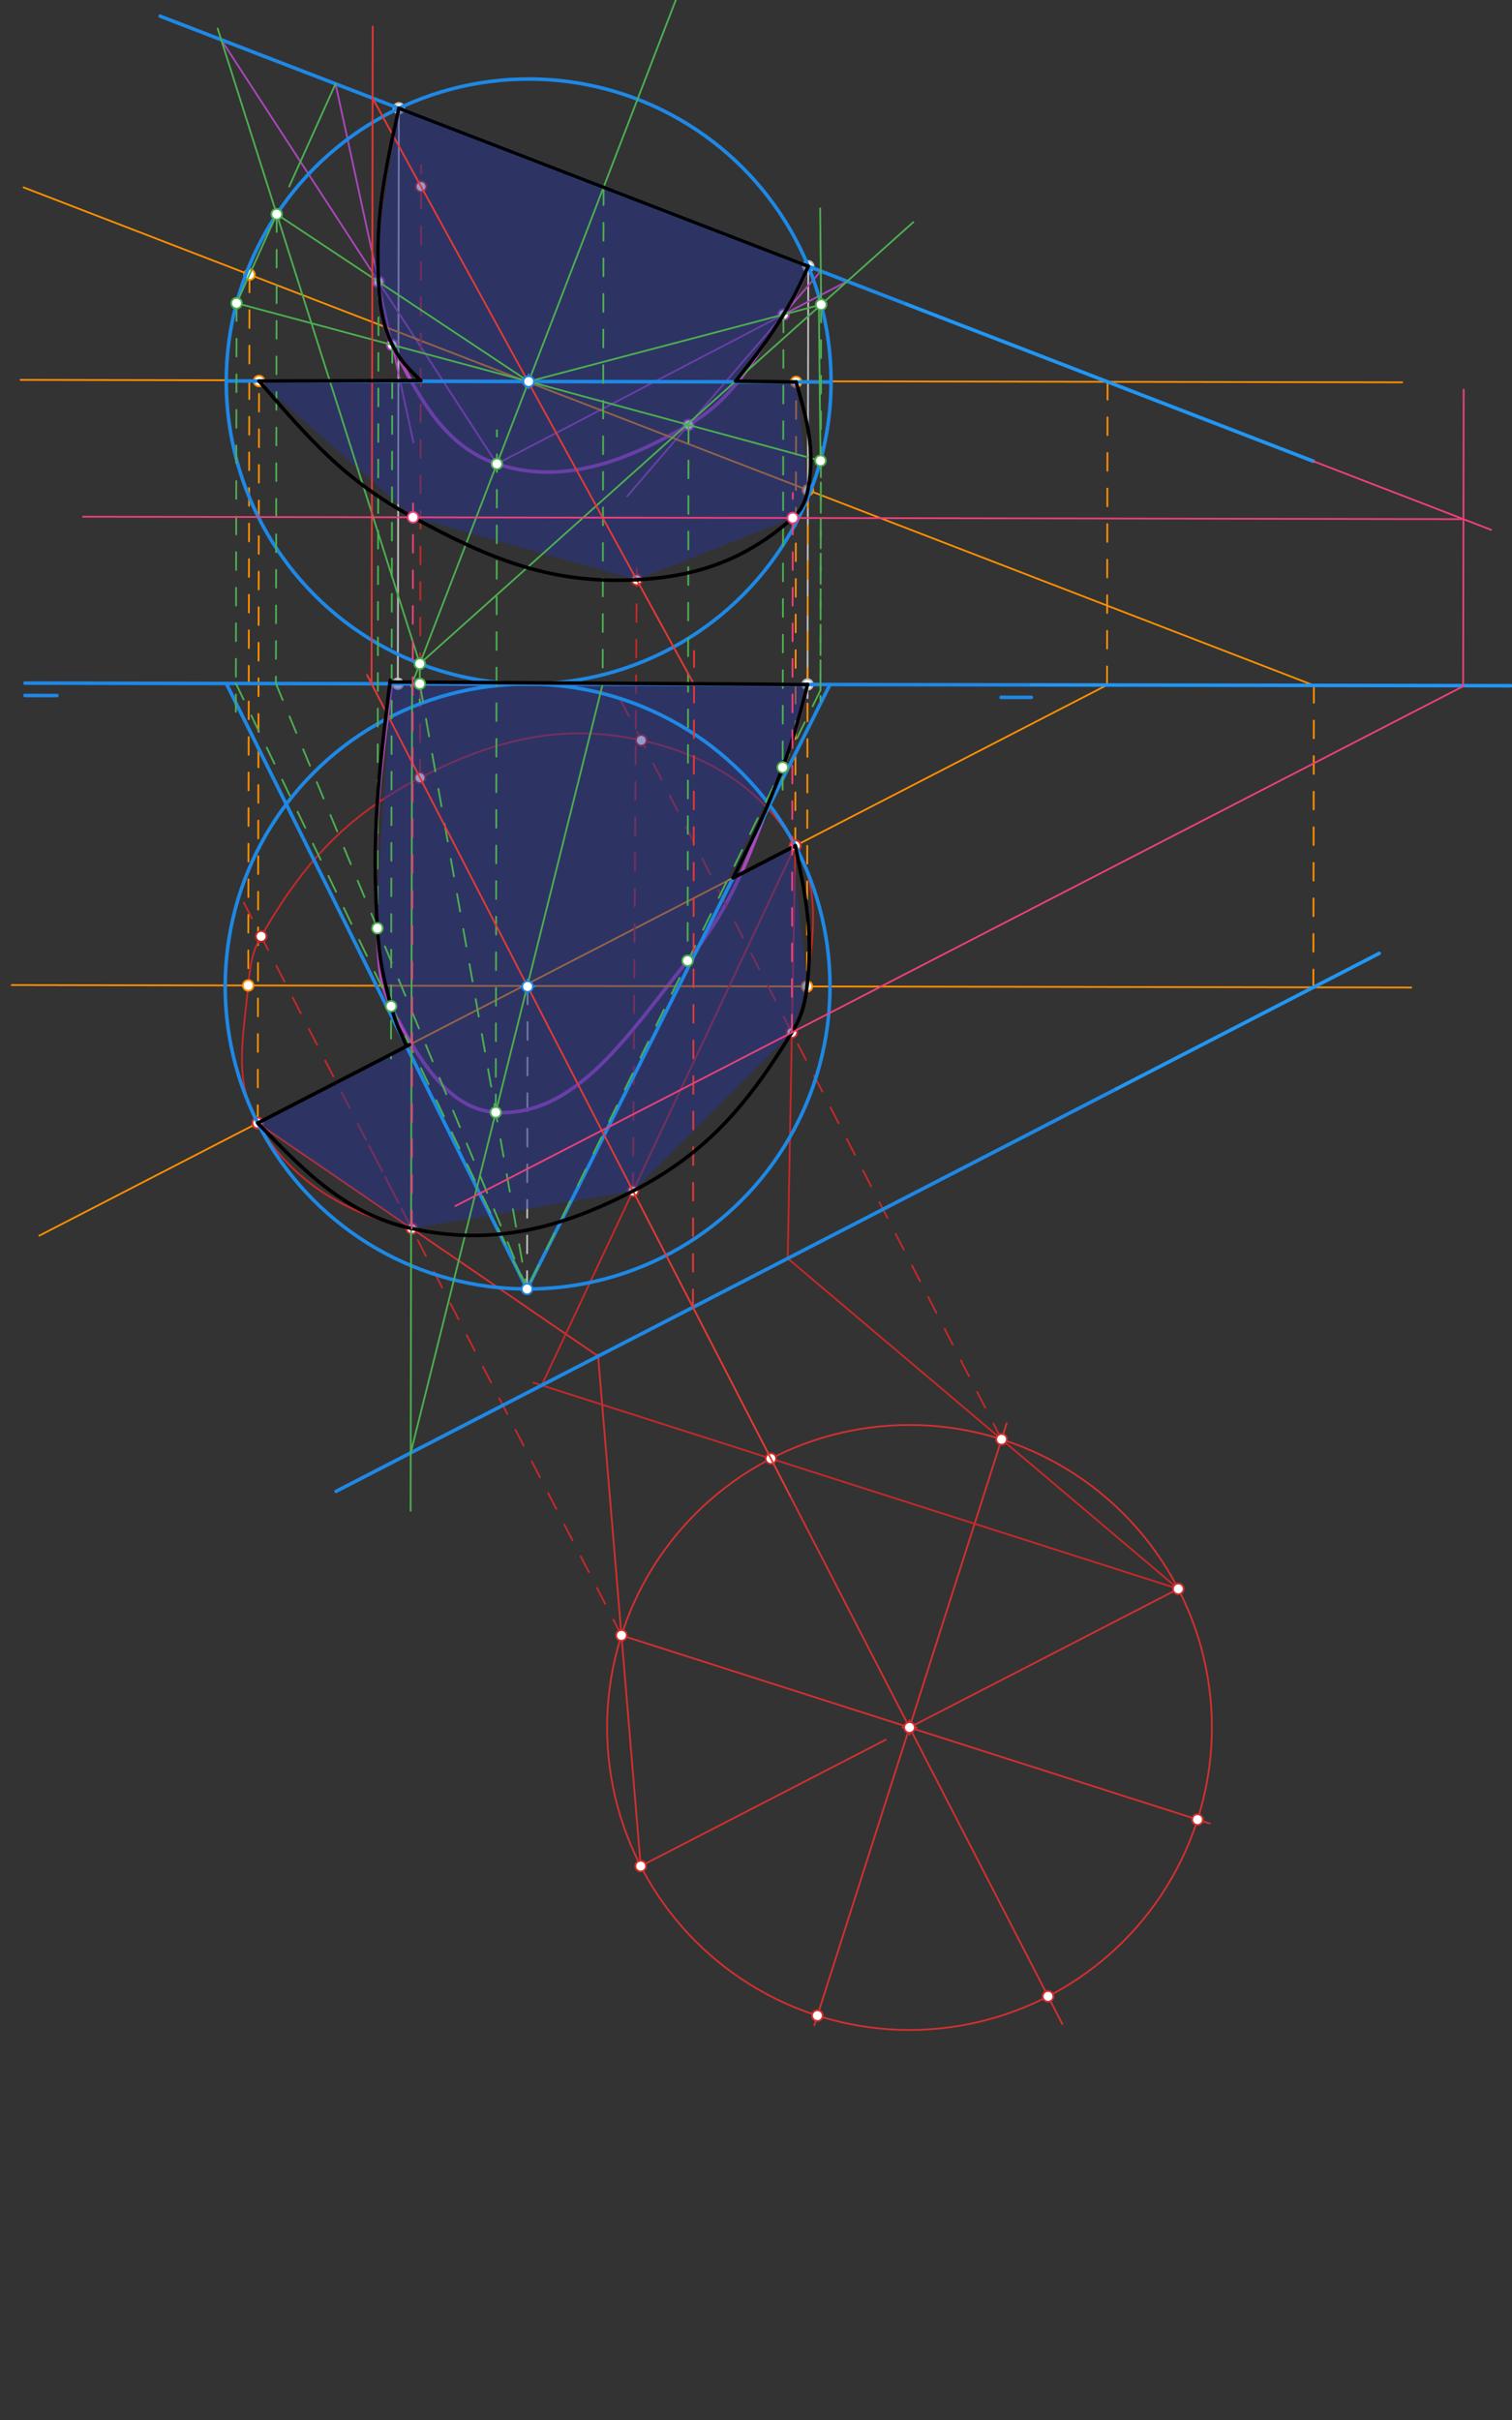<svg xmlns="http://www.w3.org/2000/svg" class="svg--1it" height="100%" preserveAspectRatio="xMidYMid meet" viewBox="0 0 850.394 1360.63" width="100%"><rect x="0" y="0" width="850.394" height="1360.63" fill="#333333" stroke="none"/><defs><marker id="marker-arrow" markerHeight="16" markerUnits="userSpaceOnUse" markerWidth="24" orient="auto-start-reverse" refX="24" refY="4" viewBox="0 0 24 8"><path d="M 0 0 L 24 4 L 0 8 z" stroke="inherit"></path></marker></defs><g class="aux-layer--1FB"><g class="element--2qn"><line stroke="#BDBDBD" stroke-dasharray="10" stroke-linecap="round" stroke-width="1" x1="296.737" x2="296.437" y1="554.653" y2="724.732"></line></g><g class="element--2qn"><line stroke="#BDBDBD" stroke-dasharray="none" stroke-linecap="round" stroke-width="1" x1="454.601" x2="454.172" y1="149.727" y2="392.493"></line></g><g class="element--2qn"><line stroke="#BDBDBD" stroke-dasharray="none" stroke-linecap="round" stroke-width="1" x1="224.328" x2="223.756" y1="60.886" y2="384.446"></line></g><g class="element--2qn"><line stroke="#AB47BC" stroke-dasharray="none" stroke-linecap="round" stroke-width="1" x1="124.406" x2="279.469" y1="22.335" y2="260.812"></line></g><g class="element--2qn"><line stroke="#AB47BC" stroke-dasharray="none" stroke-linecap="round" stroke-width="1" x1="188.716" x2="212.91" y1="47.146" y2="158.448"></line></g><g class="element--2qn"><line stroke="#AB47BC" stroke-dasharray="none" stroke-linecap="round" stroke-width="1" x1="212.91" x2="232.537" y1="158.448" y2="248.741"></line></g><g class="element--2qn"><line stroke="#AB47BC" stroke-dasharray="none" stroke-linecap="round" stroke-width="1" x1="476.486" x2="279.469" y1="158.17" y2="260.812"></line></g><g class="element--2qn"><line stroke="#AB47BC" stroke-dasharray="none" stroke-linecap="round" stroke-width="1" x1="461.635" x2="440.641" y1="152.441" y2="176.844"></line></g><g class="element--2qn"><line stroke="#AB47BC" stroke-dasharray="none" stroke-linecap="round" stroke-width="1" x1="440.641" x2="352.757" y1="176.844" y2="279.006"></line></g><g class="element--2qn"><line stroke="#AB47BC" stroke-dasharray="none" stroke-linecap="round" stroke-width="2" x1="224.328" x2="454.601" y1="60.886" y2="149.727"></line></g><g class="element--2qn"><path d="M 224.328 60.886 C 216.167 97.734, 211.07 120.752, 212.91 158.448 C 213.59 172.385, 214.47 181.755, 220.623 193.935 C 235.718 223.812, 249.926 250.88, 279.469 260.812 C 315.947 273.076, 352.296 259.407, 387.258 238.9 C 413.277 223.639, 422.859 203.237, 440.641 176.844 C 447.267 167.011, 449.969 160.643, 454.601 149.727" fill="none" stroke="#AB47BC" stroke-linecap="round" stroke-width="2"></path></g><g class="element--2qn"><line stroke="#AB47BC" stroke-dasharray="none" stroke-linecap="round" stroke-width="2" x1="454.186" x2="220.287" y1="384.853" y2="384.439"></line></g><g class="element--2qn"><line stroke="#AB47BC" stroke-dasharray="none" stroke-linecap="round" stroke-width="2" x1="454.186" x2="220.287" y1="384.853" y2="384.439"></line></g><g class="element--2qn"><path d="M 220.287 384.439 C 213.264 437.531, 209.175 468.441, 212.267 521.905 C 213.267 539.19, 212.393 551.069, 219.967 565.752 C 234.225 593.395, 251.2 623.706, 278.825 625.414 C 324.153 628.217, 353.99 580.674, 386.726 540.163 C 415.56 504.48, 422.824 475.679, 440.192 431.476 C 447.171 413.711, 449.678 403.399, 454.186 384.853" fill="none" stroke="#AB47BC" stroke-linecap="round" stroke-width="2"></path></g><g class="element--2qn"><line stroke="#FF8F00" stroke-dasharray="none" stroke-linecap="round" stroke-width="1" x1="296.579" x2="793.697" y1="554.346" y2="555.224"></line></g><g class="element--2qn"><line stroke="#FF8F00" stroke-dasharray="none" stroke-linecap="round" stroke-width="1" x1="296.579" x2="6.569" y1="554.346" y2="553.834"></line></g><g class="element--2qn"><line stroke="#FF8F00" stroke-dasharray="none" stroke-linecap="round" stroke-width="1" x1="296.729" x2="788.65" y1="214.093" y2="214.962"></line></g><g class="element--2qn"><line stroke="#FF8F00" stroke-dasharray="none" stroke-linecap="round" stroke-width="1" x1="296.729" x2="11.583" y1="214.093" y2="213.589"></line></g><g class="element--2qn"><line stroke="#FF8F00" stroke-dasharray="10" stroke-linecap="round" stroke-width="1" x1="738.664" x2="738.964" y1="555.127" y2="385.356"></line></g><g class="element--2qn"><line stroke="#FF8F00" stroke-dasharray="10" stroke-linecap="round" stroke-width="1" x1="622.927" x2="622.626" y1="214.669" y2="385.15"></line></g><g class="element--2qn"><line stroke="#FF8F00" stroke-dasharray="none" stroke-linecap="round" stroke-width="1" x1="622.626" x2="22.118" y1="385.15" y2="694.743"></line></g><g class="element--2qn"><line stroke="#FF8F00" stroke-dasharray="none" stroke-linecap="round" stroke-width="1" x1="738.964" x2="13.279" y1="385.356" y2="105.379"></line></g><g class="element--2qn"><line stroke="#FF8F00" stroke-dasharray="10" stroke-linecap="round" stroke-width="1" x1="454.379" x2="453.886" y1="275.56" y2="554.624"></line></g><g class="element--2qn"><line stroke="#FF8F00" stroke-dasharray="10" stroke-linecap="round" stroke-width="1" x1="140.313" x2="139.607" y1="154.39" y2="554.069"></line></g><g class="element--2qn"><line stroke="#FF8F00" stroke-dasharray="10" stroke-linecap="round" stroke-width="1" x1="144.963" x2="145.701" y1="631.41" y2="213.826"></line></g><g class="element--2qn"><line stroke="#FF8F00" stroke-dasharray="10" stroke-linecap="round" stroke-width="1" x1="447.296" x2="447.757" y1="475.542" y2="214.762"></line></g><g class="element--2qn"><line stroke="#D32F2F" stroke-dasharray="none" stroke-linecap="round" stroke-width="1" x1="444.409" x2="597.53" y1="841.089" y2="1138.093"></line></g><g class="element--2qn"><g class="center--1s5"><line x1="507.522" y1="971.265" x2="515.522" y2="971.265" stroke="#D32F2F" stroke-width="1" stroke-linecap="round"></line><line x1="511.522" y1="967.265" x2="511.522" y2="975.265" stroke="#D32F2F" stroke-width="1" stroke-linecap="round"></line><circle class="hit--230" cx="511.522" cy="971.265" r="4" stroke="none" fill="transparent"></circle></g><circle cx="511.522" cy="971.265" fill="none" r="170.079" stroke="#D32F2F" stroke-dasharray="none" stroke-width="1"></circle></g><g class="element--2qn"><line stroke="#D32F2F" stroke-dasharray="none" stroke-linecap="round" stroke-width="1" x1="498.157" x2="360.35" y1="978.155" y2="1049.201"></line></g><g class="element--2qn"><line stroke="#D32F2F" stroke-dasharray="none" stroke-linecap="round" stroke-width="1" x1="511.522" x2="662.693" y1="971.265" y2="893.329"></line></g><g class="element--2qn"><line stroke="#D32F2F" stroke-dasharray="none" stroke-linecap="round" stroke-width="1" x1="511.522" x2="680.457" y1="971.265" y2="1025.266"></line></g><g class="element--2qn"><line stroke="#D32F2F" stroke-dasharray="none" stroke-linecap="round" stroke-width="1" x1="511.522" x2="349.518" y1="971.265" y2="919.48"></line></g><g class="element--2qn"><line stroke="#D32F2F" stroke-dasharray="none" stroke-linecap="round" stroke-width="1" x1="511.522" x2="566.19" y1="971.265" y2="800.24"></line></g><g class="element--2qn"><line stroke="#D32F2F" stroke-dasharray="none" stroke-linecap="round" stroke-width="1" x1="511.522" x2="457.992" y1="971.265" y2="1138.725"></line></g><g class="element--2qn"><line stroke="#D32F2F" stroke-dasharray="none" stroke-linecap="round" stroke-width="1" x1="360.35" x2="349.518" y1="1049.201" y2="919.48"></line></g><g class="element--2qn"><line stroke="#D32F2F" stroke-dasharray="none" stroke-linecap="round" stroke-width="1" x1="349.518" x2="336.326" y1="919.48" y2="761.504"></line></g><g class="element--2qn"><line stroke="#D32F2F" stroke-dasharray="none" stroke-linecap="round" stroke-width="1" x1="336.41" x2="144.963" y1="762.51" y2="631.41"></line></g><g class="element--2qn"><line stroke="#C62828" stroke-dasharray="10" stroke-linecap="round" stroke-width="1" x1="349.518" x2="206.904" y1="919.48" y2="642.856"></line></g><g class="element--2qn"><line stroke="#C62828" stroke-dasharray="none" stroke-linecap="round" stroke-width="1" x1="662.693" x2="433.585" y1="893.329" y2="820.094"></line></g><g class="element--2qn"><line stroke="#C62828" stroke-dasharray="none" stroke-linecap="round" stroke-width="1" x1="433.585" x2="299.958" y1="820.094" y2="777.38"></line></g><g class="element--2qn"><line stroke="#C62828" stroke-dasharray="none" stroke-linecap="round" stroke-width="1" x1="304.655" x2="447.296" y1="778.881" y2="475.542"></line></g><g class="element--2qn"><line stroke="#C62828" stroke-dasharray="none" stroke-linecap="round" stroke-width="1" x1="662.693" x2="563.306" y1="893.329" y2="809.262"></line></g><g class="element--2qn"><line stroke="#C62828" stroke-dasharray="none" stroke-linecap="round" stroke-width="1" x1="563.306" x2="442.919" y1="809.262" y2="707.431"></line></g><g class="element--2qn"><line stroke="#C62828" stroke-dasharray="none" stroke-linecap="round" stroke-width="1" x1="443.043" x2="447.296" y1="707.535" y2="475.542"></line></g><g class="element--2qn"><line stroke="#C62828" stroke-dasharray="10" stroke-linecap="round" stroke-width="1" x1="563.306" x2="442.845" y1="809.262" y2="575.606"></line></g><g class="element--2qn"><line stroke="#C62828" stroke-dasharray="10" stroke-linecap="round" stroke-width="1" x1="224.163" x2="136.743" y1="676.332" y2="506.766"></line></g><g class="element--2qn"><line stroke="#C62828" stroke-dasharray="10" stroke-linecap="round" stroke-width="1" x1="445.372" x2="348.42" y1="580.507" y2="392.452"></line></g><g class="element--2qn"><path d="M 144.963 631.41 C 131.218 607.39, 136.801 583.737, 139.607 554.069 C 140.641 543.136, 141.548 535.723, 146.888 526.444 C 170.477 485.449, 194.668 458.737, 236.238 437.306 C 277.809 415.874, 315.89 406.384, 360.676 416.226 C 397.93 424.412, 428.421 443.085, 447.296 475.542 C 461.564 500.076, 457.424 524.608, 453.886 554.624 C 452.671 564.93, 450.769 571.747, 445.372 580.507 C 420.372 621.083, 397.592 648.214, 356.021 669.646 C 314.451 691.078, 276.37 700.568, 231.584 690.726 C 194.33 682.539, 163.576 663.937, 144.963 631.41" fill="none" stroke="#C62828" stroke-linecap="round" stroke-width="1"></path></g><g class="element--2qn"><line stroke="#C62828" stroke-dasharray="10" stroke-linecap="round" stroke-width="1" x1="236.238" x2="236.847" y1="437.306" y2="92.824"></line></g><g class="element--2qn"><line stroke="#C62828" stroke-dasharray="10" stroke-linecap="round" stroke-width="1" x1="356.021" x2="358.16" y1="669.646" y2="315.818"></line></g><g class="element--2qn"><circle cx="224.328" cy="60.886" r="3" stroke="#BDBDBD" stroke-width="1" fill="#ffffff"></circle>}</g><g class="element--2qn"><circle cx="454.601" cy="149.727" r="3" stroke="#BDBDBD" stroke-width="1" fill="#ffffff"></circle>}</g><g class="element--2qn"><circle cx="223.756" cy="384.446" r="3" stroke="#BDBDBD" stroke-width="1" fill="#ffffff"></circle>}</g><g class="element--2qn"><circle cx="454.186" cy="384.853" r="3" stroke="#BDBDBD" stroke-width="1" fill="#ffffff"></circle>}</g><g class="element--2qn"><circle cx="212.91" cy="158.448" r="3" stroke="#AB47BC" stroke-width="1" fill="#ffffff"></circle>}</g><g class="element--2qn"><circle cx="212.91" cy="158.448" r="3" stroke="#AB47BC" stroke-width="1" fill="#ffffff"></circle>}</g><g class="element--2qn"><circle cx="220.623" cy="193.935" r="3" stroke="#AB47BC" stroke-width="1" fill="#ffffff"></circle>}</g><g class="element--2qn"><circle cx="440.641" cy="176.844" r="3" stroke="#AB47BC" stroke-width="1" fill="#ffffff"></circle>}</g><g class="element--2qn"><circle cx="387.258" cy="238.9" r="3" stroke="#AB47BC" stroke-width="1" fill="#ffffff"></circle>}</g><g class="element--2qn"><circle cx="447.296" cy="475.542" r="3" stroke="#FF8F00" stroke-width="1" fill="#ffffff"></circle>}</g><g class="element--2qn"><circle cx="144.963" cy="631.41" r="3" stroke="#FF8F00" stroke-width="1" fill="#ffffff"></circle>}</g><g class="element--2qn"><circle cx="140.313" cy="154.39" r="3" stroke="#FF8F00" stroke-width="1" fill="#ffffff"></circle>}</g><g class="element--2qn"><circle cx="454.379" cy="275.56" r="3" stroke="#FF8F00" stroke-width="1" fill="#ffffff"></circle>}</g><g class="element--2qn"><circle cx="139.607" cy="554.069" r="3" stroke="#FF8F00" stroke-width="1" fill="#ffffff"></circle>}</g><g class="element--2qn"><circle cx="453.886" cy="554.624" r="3" stroke="#FF8F00" stroke-width="1" fill="#ffffff"></circle>}</g><g class="element--2qn"><circle cx="447.757" cy="214.762" r="3" stroke="#FF8F00" stroke-width="1" fill="#ffffff"></circle>}</g><g class="element--2qn"><circle cx="145.7" cy="214.229" r="3" stroke="#FF8F00" stroke-width="1" fill="#ffffff"></circle>}</g><g class="element--2qn"><circle cx="297.178" cy="214.911" r="3" stroke="#D32F2F" stroke-width="1" fill="#ffffff"></circle>}</g><g class="element--2qn"><circle cx="297.178" cy="214.911" r="3" stroke="#D32F2F" stroke-width="1" fill="#ffffff"></circle>}</g><g class="element--2qn"><circle cx="511.522" cy="971.265" r="3" stroke="#D32F2F" stroke-width="1" fill="#ffffff"></circle>}</g><g class="element--2qn"><circle cx="144.963" cy="631.41" r="3" stroke="#D32F2F" stroke-width="1" fill="#ffffff"></circle>}</g><g class="element--2qn"><circle cx="447.296" cy="475.542" r="3" stroke="#D32F2F" stroke-width="1" fill="#ffffff"></circle>}</g><g class="element--2qn"><circle cx="360.35" cy="1049.201" r="3" stroke="#D32F2F" stroke-width="1" fill="#ffffff"></circle>}</g><g class="element--2qn"><circle cx="662.693" cy="893.329" r="3" stroke="#D32F2F" stroke-width="1" fill="#ffffff"></circle>}</g><g class="element--2qn"><circle cx="459.737" cy="1133.268" r="3" stroke="#D32F2F" stroke-width="1" fill="#ffffff"></circle>}</g><g class="element--2qn"><circle cx="589.458" cy="1122.436" r="3" stroke="#D32F2F" stroke-width="1" fill="#ffffff"></circle>}</g><g class="element--2qn"><circle cx="673.525" cy="1023.05" r="3" stroke="#D32F2F" stroke-width="1" fill="#ffffff"></circle>}</g><g class="element--2qn"><circle cx="563.306" cy="809.262" r="3" stroke="#D32F2F" stroke-width="1" fill="#ffffff"></circle>}</g><g class="element--2qn"><circle cx="349.518" cy="919.48" r="3" stroke="#D32F2F" stroke-width="1" fill="#ffffff"></circle>}</g><g class="element--2qn"><circle cx="231.584" cy="690.726" r="3" stroke="#D32F2F" stroke-width="1" fill="#ffffff"></circle>}</g><g class="element--2qn"><circle cx="433.585" cy="820.094" r="3" stroke="#C62828" stroke-width="1" fill="#ffffff"></circle>}</g><g class="element--2qn"><circle cx="356.021" cy="669.646" r="3" stroke="#C62828" stroke-width="1" fill="#ffffff"></circle>}</g><g class="element--2qn"><circle cx="236.238" cy="437.306" r="3" stroke="#C62828" stroke-width="1" fill="#ffffff"></circle>}</g><g class="element--2qn"><circle cx="445.372" cy="580.507" r="3" stroke="#C62828" stroke-width="1" fill="#ffffff"></circle>}</g><g class="element--2qn"><circle cx="146.888" cy="526.444" r="3" stroke="#C62828" stroke-width="1" fill="#ffffff"></circle>}</g><g class="element--2qn"><circle cx="360.676" cy="416.226" r="3" stroke="#C62828" stroke-width="1" fill="#ffffff"></circle>}</g><g class="element--2qn"><circle cx="236.826" cy="104.897" r="3" stroke="#C62828" stroke-width="1" fill="#ffffff"></circle>}</g><g class="element--2qn"><circle cx="358.098" cy="325.958" r="3" stroke="#C62828" stroke-width="1" fill="#ffffff"></circle>}</g></g><g class="main-layer--3Vd"><g class="element--2qn"><g fill="#283593" opacity="0.5"><path d="M 145.7 214.229 L 232.29 290.846 L 358.098 325.958 L 445.883 291.223 L 454.379 275.56 L 447.757 214.762 L 145.7 214.229 Z" stroke="none"></path></g></g><g class="element--2qn"><g fill="#283593" opacity="0.5"><path d="M 224.328 60.886 L 209.376 156.102 L 220.623 193.935 L 236.633 213.986 L 413.736 214.299 L 440.641 176.844 L 454.601 149.727 L 224.328 60.886 Z" stroke="none"></path></g></g><g class="element--2qn"><g fill="#283593" opacity="0.5"><path d="M 220.289 383.439 L 211 522.038 L 219.967 565.752 L 231.767 586.658 L 408.882 495.346 L 440.192 431.476 L 454.186 384.853 L 220.289 383.439 Z" stroke="none"></path></g></g><g class="element--2qn"><g fill="#283593" opacity="0.5"><path d="M 144.963 631.41 L 231.584 690.726 L 356.021 669.646 L 445.372 580.507 L 453.886 554.624 L 445.556 476.439 L 144.963 631.41 Z" stroke="none"></path></g></g><g class="element--2qn"><line stroke="#1E88E5" stroke-dasharray="none" stroke-linecap="round" stroke-width="2" x1="14.038" x2="580.038" y1="384.075" y2="385.075"></line></g><g class="element--2qn"><line stroke="#1E88E5" stroke-dasharray="none" stroke-linecap="round" stroke-width="2" x1="32.038" x2="14.025" y1="391.075" y2="391.043"></line></g><g class="element--2qn"><line stroke="#1E88E5" stroke-dasharray="none" stroke-linecap="round" stroke-width="2" x1="563.038" x2="580.025" y1="392.075" y2="392.105"></line></g><g class="element--2qn"><g class="center--1s5"><line x1="293.338" y1="214.497" x2="301.338" y2="214.497" stroke="#1E88E5" stroke-width="1" stroke-linecap="round"></line><line x1="297.338" y1="210.497" x2="297.338" y2="218.497" stroke="#1E88E5" stroke-width="1" stroke-linecap="round"></line><circle class="hit--230" cx="297.338" cy="214.497" r="4" stroke="none" fill="transparent"></circle></g><circle cx="297.338" cy="214.497" fill="none" r="170.079" stroke="#1E88E5" stroke-dasharray="none" stroke-width="2"></circle></g><g class="element--2qn"><line stroke="#1E88E5" stroke-dasharray="none" stroke-linecap="round" stroke-width="2" x1="297.338" x2="467.416" y1="214.497" y2="214.797"></line></g><g class="element--2qn"><line stroke="#1E88E5" stroke-dasharray="none" stroke-linecap="round" stroke-width="2" x1="297.338" x2="127.26" y1="214.497" y2="214.196"></line></g><g class="element--2qn"><g class="center--1s5"><line x1="292.737" y1="554.653" x2="300.737" y2="554.653" stroke="#1E88E5" stroke-width="1" stroke-linecap="round"></line><line x1="296.737" y1="550.653" x2="296.737" y2="558.653" stroke="#1E88E5" stroke-width="1" stroke-linecap="round"></line><circle class="hit--230" cx="296.737" cy="554.653" r="4" stroke="none" fill="transparent"></circle></g><circle cx="296.737" cy="554.653" fill="none" r="170.079" stroke="#1E88E5" stroke-dasharray="none" stroke-width="2"></circle></g><g class="element--2qn"><line stroke="#1E88E5" stroke-dasharray="none" stroke-linecap="round" stroke-width="2" x1="127.257" x2="296.437" y1="384.275" y2="724.732"></line></g><g class="element--2qn"><line stroke="#1E88E5" stroke-dasharray="none" stroke-linecap="round" stroke-width="2" x1="466.818" x2="296.437" y1="384.875" y2="724.732"></line></g><g class="element--2qn"><line stroke="#1E88E5" stroke-dasharray="none" stroke-linecap="round" stroke-width="2" x1="510.024" x2="90.038" y1="171.11" y2="9.075"></line></g><g class="element--2qn"><line stroke="#1E88E5" stroke-dasharray="none" stroke-linecap="round" stroke-width="2" x1="189.062" x2="627.952" y1="838.475" y2="612.205"></line></g><g class="element--2qn"><line stroke="#4CAF50" stroke-dasharray="none" stroke-linecap="round" stroke-width="1" x1="297.338" x2="385.499" y1="214.497" y2="-14.013"></line></g><g class="element--2qn"><line stroke="#4CAF50" stroke-dasharray="none" stroke-linecap="round" stroke-width="1" x1="297.338" x2="231.197" y1="214.497" y2="385.931"></line></g><g class="element--2qn"><line stroke="#4CAF50" stroke-dasharray="none" stroke-linecap="round" stroke-width="1" x1="231.765" x2="231.058" y1="384.46" y2="784.639"></line></g><g class="element--2qn"><line stroke="#4CAF50" stroke-dasharray="none" stroke-linecap="round" stroke-width="1" x1="231.058" x2="230.943" y1="784.639" y2="849.447"></line></g><g class="element--2qn"><line stroke="#4CAF50" stroke-dasharray="10" stroke-linecap="round" stroke-width="1" x1="339.465" x2="338.971" y1="105.306" y2="384.649"></line></g><g class="element--2qn"><line stroke="#4CAF50" stroke-dasharray="none" stroke-linecap="round" stroke-width="1" x1="338.971" x2="231.001" y1="384.649" y2="816.854"></line></g><g class="element--2qn"><line stroke="#4CAF50" stroke-dasharray="10" stroke-linecap="round" stroke-width="1" x1="236.118" x2="236.08" y1="373.175" y2="395.12"></line></g><g class="element--2qn"><line stroke="#4CAF50" stroke-dasharray="10" stroke-linecap="round" stroke-width="1" x1="236.098" x2="296.437" y1="384.467" y2="724.732"></line></g><g class="element--2qn"><line stroke="#4CAF50" stroke-dasharray="10" stroke-linecap="round" stroke-width="1" x1="278.825" x2="279.502" y1="625.414" y2="241.852"></line></g><g class="element--2qn"><line stroke="#4CAF50" stroke-dasharray="none" stroke-linecap="round" stroke-width="1" x1="133.058" x2="297.338" y1="170.466" y2="214.497"></line></g><g class="element--2qn"><line stroke="#4CAF50" stroke-dasharray="none" stroke-linecap="round" stroke-width="1" x1="236.118" x2="155.64" y1="373.175" y2="120.43"></line></g><g class="element--2qn"><line stroke="#4CAF50" stroke-dasharray="none" stroke-linecap="round" stroke-width="1" x1="155.64" x2="122.391" y1="120.43" y2="16.007"></line></g><g class="element--2qn"><line stroke="#4CAF50" stroke-dasharray="none" stroke-linecap="round" stroke-width="1" x1="155.64" x2="297.338" y1="120.43" y2="214.497"></line></g><g class="element--2qn"><line stroke="#4CAF50" stroke-dasharray="none" stroke-linecap="round" stroke-width="1" x1="133.058" x2="155.64" y1="170.466" y2="120.43"></line></g><g class="element--2qn"><line stroke="#4CAF50" stroke-dasharray="none" stroke-linecap="round" stroke-width="1" x1="162.67" x2="188.718" y1="104.855" y2="47.14"></line></g><g class="element--2qn"><line stroke="#4CAF50" stroke-dasharray="none" stroke-linecap="round" stroke-width="1" x1="461.834" x2="297.338" y1="171.276" y2="214.497"></line></g><g class="element--2qn"><line stroke="#4CAF50" stroke-dasharray="none" stroke-linecap="round" stroke-width="1" x1="236.118" x2="461.834" y1="373.175" y2="171.276"></line></g><g class="element--2qn"><line stroke="#4CAF50" stroke-dasharray="none" stroke-linecap="round" stroke-width="1" x1="461.834" x2="513.666" y1="171.276" y2="124.913"></line></g><g class="element--2qn"><line stroke="#4CAF50" stroke-dasharray="none" stroke-linecap="round" stroke-width="1" x1="461.48" x2="297.338" y1="259.042" y2="214.497"></line></g><g class="element--2qn"><line stroke="#4CAF50" stroke-dasharray="none" stroke-linecap="round" stroke-width="1" x1="461.48" x2="460.503" y1="259.042" y2="166.497"></line></g><g class="element--2qn"><line stroke="#4CAF50" stroke-dasharray="none" stroke-linecap="round" stroke-width="1" x1="461.834" x2="461.262" y1="171.276" y2="117.131"></line></g><g class="element--2qn"><line stroke="#4CAF50" stroke-dasharray="10" stroke-linecap="round" stroke-width="1" x1="133.058" x2="132.652" y1="170.466" y2="400.186"></line></g><g class="element--2qn"><line stroke="#4CAF50" stroke-dasharray="10" stroke-linecap="round" stroke-width="1" x1="155.64" x2="155.174" y1="120.43" y2="384.324"></line></g><g class="element--2qn"><line stroke="#4CAF50" stroke-dasharray="10" stroke-linecap="round" stroke-width="1" x1="461.834" x2="461.44" y1="171.276" y2="394.142"></line></g><g class="element--2qn"><line stroke="#4CAF50" stroke-dasharray="10" stroke-linecap="round" stroke-width="1" x1="461.68" x2="461.45" y1="258.298" y2="388.108"></line></g><g class="element--2qn"><line stroke="#4CAF50" stroke-dasharray="10" stroke-linecap="round" stroke-width="1" x1="155.174" x2="296.437" y1="384.324" y2="724.732"></line></g><g class="element--2qn"><line stroke="#4CAF50" stroke-dasharray="10" stroke-linecap="round" stroke-width="1" x1="132.68" x2="296.437" y1="384.285" y2="724.732"></line></g><g class="element--2qn"><line stroke="#4CAF50" stroke-dasharray="10" stroke-linecap="round" stroke-width="1" x1="461.45" x2="296.437" y1="388.108" y2="724.732"></line></g><g class="element--2qn"><line stroke="#4CAF50" stroke-dasharray="10" stroke-linecap="round" stroke-width="1" x1="220.623" x2="219.915" y1="193.935" y2="595.099"></line></g><g class="element--2qn"><line stroke="#4CAF50" stroke-dasharray="10" stroke-linecap="round" stroke-width="1" x1="212.91" x2="212.241" y1="158.448" y2="537.034"></line></g><g class="element--2qn"><line stroke="#4CAF50" stroke-dasharray="10" stroke-linecap="round" stroke-width="1" x1="387.258" x2="386.726" y1="238.9" y2="540.163"></line></g><g class="element--2qn"><line stroke="#4CAF50" stroke-dasharray="10" stroke-linecap="round" stroke-width="1" x1="440.641" x2="440.169" y1="176.844" y2="444.051"></line></g><g class="element--2qn"><line stroke="#4CAF50" stroke-dasharray="none" stroke-linecap="round" stroke-width="1" x1="224.328" x2="454.601" y1="60.886" y2="149.727"></line></g><g class="element--2qn"><line stroke="#E53935" stroke-dasharray="none" stroke-linecap="round" stroke-width="1" x1="296.737" x2="206.419" y1="554.653" y2="379.466"></line></g><g class="element--2qn"><line stroke="#E53935" stroke-dasharray="none" stroke-linecap="round" stroke-width="1" x1="296.579" x2="444.409" y1="554.346" y2="841.089"></line></g><g class="element--2qn"><line stroke="#E53935" stroke-dasharray="none" stroke-linecap="round" stroke-width="1" x1="208.973" x2="209.625" y1="384.419" y2="14.967"></line></g><g class="element--2qn"><line stroke="#E53935" stroke-dasharray="10" stroke-linecap="round" stroke-width="1" x1="389.726" x2="390.378" y1="735.022" y2="366.007"></line></g><g class="element--2qn"><line stroke="#E53935" stroke-dasharray="none" stroke-linecap="round" stroke-width="1" x1="390.345" x2="209.554" y1="384.74" y2="55.186"></line></g><g class="element--2qn"><line stroke="#2196F3" stroke-dasharray="none" stroke-linecap="round" stroke-width="2" x1="510.024" x2="738.751" y1="171.11" y2="259.355"></line></g><g class="element--2qn"><line stroke="#2196F3" stroke-dasharray="none" stroke-linecap="round" stroke-width="2" x1="627.952" x2="775.713" y1="612.205" y2="536.027"></line></g><g class="element--2qn"><line stroke="#2196F3" stroke-dasharray="none" stroke-linecap="round" stroke-width="2" x1="580.038" x2="849.619" y1="385.075" y2="385.551"></line></g><g class="element--2qn"><line stroke="#000000" stroke-dasharray="none" stroke-linecap="round" stroke-width="2" x1="447.296" x2="412.325" y1="475.542" y2="493.571"></line></g><g class="element--2qn"><path d="M 447.296 475.542 C 453.406 505.141, 457.424 524.608, 453.886 554.624 C 452.671 564.93, 450.769 571.747, 445.372 580.507 C 420.372 621.083, 397.592 648.214, 356.021 669.646 C 314.451 691.078, 276.37 700.568, 231.584 690.726 C 194.33 682.539, 171.457 658.849, 144.963 631.41" fill="none" stroke="#000000" stroke-linecap="round" stroke-width="2"></path></g><g class="element--2qn"><line stroke="#000000" stroke-dasharray="none" stroke-linecap="round" stroke-width="2" x1="144.963" x2="230.369" y1="631.41" y2="587.379"></line></g><g class="element--2qn"><path d="M 228.629 588.276 C 224.708 579.7, 222.486 574.839, 219.967 565.752 C 215.318 548.988, 213.324 539.2, 212.267 521.905 C 208.954 467.649, 212.823 436.383, 219.5 382.438" fill="none" stroke="#000000" stroke-linecap="round" stroke-width="2"></path></g><g class="element--2qn"><path d="M 454.186 384.853 C 449.454 403.428, 446.885 413.514, 440.192 431.476 C 430.832 456.59, 424.32 469.604, 412.325 493.571" fill="none" stroke="#000000" stroke-linecap="round" stroke-width="2"></path></g><g class="element--2qn"><line stroke="#000000" stroke-dasharray="none" stroke-linecap="round" stroke-width="2" x1="454.186" x2="220" y1="384.853" y2="383.438"></line></g><g class="element--2qn"><line stroke="#EC407A" stroke-dasharray="none" stroke-linecap="round" stroke-width="1" x1="256.092" x2="822.914" y1="678.09" y2="385.865"></line></g><g class="element--2qn"><line stroke="#EC407A" stroke-dasharray="none" stroke-linecap="round" stroke-width="1" x1="822.914" x2="823.209" y1="385.865" y2="219.085"></line></g><g class="element--2qn"><line stroke="#EC407A" stroke-dasharray="none" stroke-linecap="round" stroke-width="1" x1="738.751" x2="838.68" y1="259.355" y2="297.908"></line></g><g class="element--2qn"><line stroke="#EC407A" stroke-dasharray="none" stroke-linecap="round" stroke-width="1" x1="823.08" x2="46.645" y1="291.89" y2="290.518"></line></g><g class="element--2qn"><line stroke="#EC407A" stroke-dasharray="10" stroke-linecap="round" stroke-width="1" x1="231.584" x2="232.304" y1="690.726" y2="283.044"></line></g><g class="element--2qn"><line stroke="#EC407A" stroke-dasharray="10" stroke-linecap="round" stroke-width="1" x1="445.372" x2="445.908" y1="580.507" y2="277.118"></line></g><g class="element--2qn"><path d="M 145.7 214.229 C 174.313 247.327, 193.858 269.937, 232.29 290.846 C 275.707 314.467, 309.965 328.478, 358.098 325.958 C 392.888 324.137, 419.976 314.189, 445.883 291.223 C 450.773 286.888, 453.102 282.048, 454.379 275.56 C 458.76 253.292, 453.989 236.585, 447.757 214.762" fill="none" stroke="#000000" stroke-linecap="round" stroke-width="2"></path></g><g class="element--2qn"><line stroke="#000000" stroke-dasharray="none" stroke-linecap="round" stroke-width="2" x1="145.7" x2="236.633" y1="214.229" y2="213.986"></line></g><g class="element--2qn"><line stroke="#000000" stroke-dasharray="none" stroke-linecap="round" stroke-width="2" x1="447.757" x2="413.736" y1="214.762" y2="214.299"></line></g><g class="element--2qn"><path d="M 224.328 60.886 C 216.177 97.741, 211.089 120.746, 212.91 158.448 C 213.575 172.228, 214.709 181.253, 220.5 193.537 C 224.701 202.45, 229.549 207.138, 236.633 213.986" fill="none" stroke="#000000" stroke-linecap="round" stroke-width="2"></path></g><g class="element--2qn"><path d="M 413.736 214.299 C 424.997 200.101, 431.182 192.302, 440.641 176.844 C 446.897 166.622, 449.629 160.632, 454.601 149.727" fill="none" stroke="#000000" stroke-linecap="round" stroke-width="2"></path></g><g class="element--2qn"><line stroke="#000000" stroke-dasharray="none" stroke-linecap="round" stroke-width="2" x1="224.328" x2="454.601" y1="60.886" y2="149.727"></line></g><g class="element--2qn"><circle cx="297.338" cy="214.497" r="3" stroke="#1E88E5" stroke-width="1" fill="#ffffff"></circle>}</g><g class="element--2qn"><circle cx="296.737" cy="554.653" r="3" stroke="#1E88E5" stroke-width="1" fill="#ffffff"></circle>}</g><g class="element--2qn"><circle cx="296.437" cy="724.732" r="3" stroke="#1E88E5" stroke-width="1" fill="#ffffff"></circle>}</g><g class="element--2qn"><circle cx="236.118" cy="373.175" r="3" stroke="#4CAF50" stroke-width="1" fill="#ffffff"></circle>}</g><g class="element--2qn"><circle cx="236.098" cy="384.467" r="3" stroke="#4CAF50" stroke-width="1" fill="#ffffff"></circle>}</g><g class="element--2qn"><circle cx="278.825" cy="625.414" r="3" stroke="#4CAF50" stroke-width="1" fill="#ffffff"></circle>}</g><g class="element--2qn"><circle cx="279.469" cy="260.812" r="3" stroke="#4CAF50" stroke-width="1" fill="#ffffff"></circle>}</g><g class="element--2qn"><circle cx="155.64" cy="120.43" r="3" stroke="#4CAF50" stroke-width="1" fill="#ffffff"></circle>}</g><g class="element--2qn"><circle cx="461.834" cy="171.276" r="3" stroke="#4CAF50" stroke-width="1" fill="#ffffff"></circle>}</g><g class="element--2qn"><circle cx="133.058" cy="170.466" r="3" stroke="#4CAF50" stroke-width="1" fill="#ffffff"></circle>}</g><g class="element--2qn"><circle cx="461.48" cy="259.042" r="3" stroke="#4CAF50" stroke-width="1" fill="#ffffff"></circle>}</g><g class="element--2qn"><circle cx="219.967" cy="565.752" r="3" stroke="#4CAF50" stroke-width="1" fill="#ffffff"></circle>}</g><g class="element--2qn"><circle cx="212.267" cy="521.905" r="3" stroke="#4CAF50" stroke-width="1" fill="#ffffff"></circle>}</g><g class="element--2qn"><circle cx="386.726" cy="540.163" r="3" stroke="#4CAF50" stroke-width="1" fill="#ffffff"></circle>}</g><g class="element--2qn"><circle cx="440.192" cy="431.476" r="3" stroke="#4CAF50" stroke-width="1" fill="#ffffff"></circle>}</g><g class="element--2qn"><circle cx="232.29" cy="290.846" r="3" stroke="#EC407A" stroke-width="1" fill="#ffffff"></circle>}</g><g class="element--2qn"><circle cx="445.883" cy="291.223" r="3" stroke="#EC407A" stroke-width="1" fill="#ffffff"></circle>}</g></g><g class="snaps-layer--2PT"></g><g class="temp-layer--rAP"></g></svg>